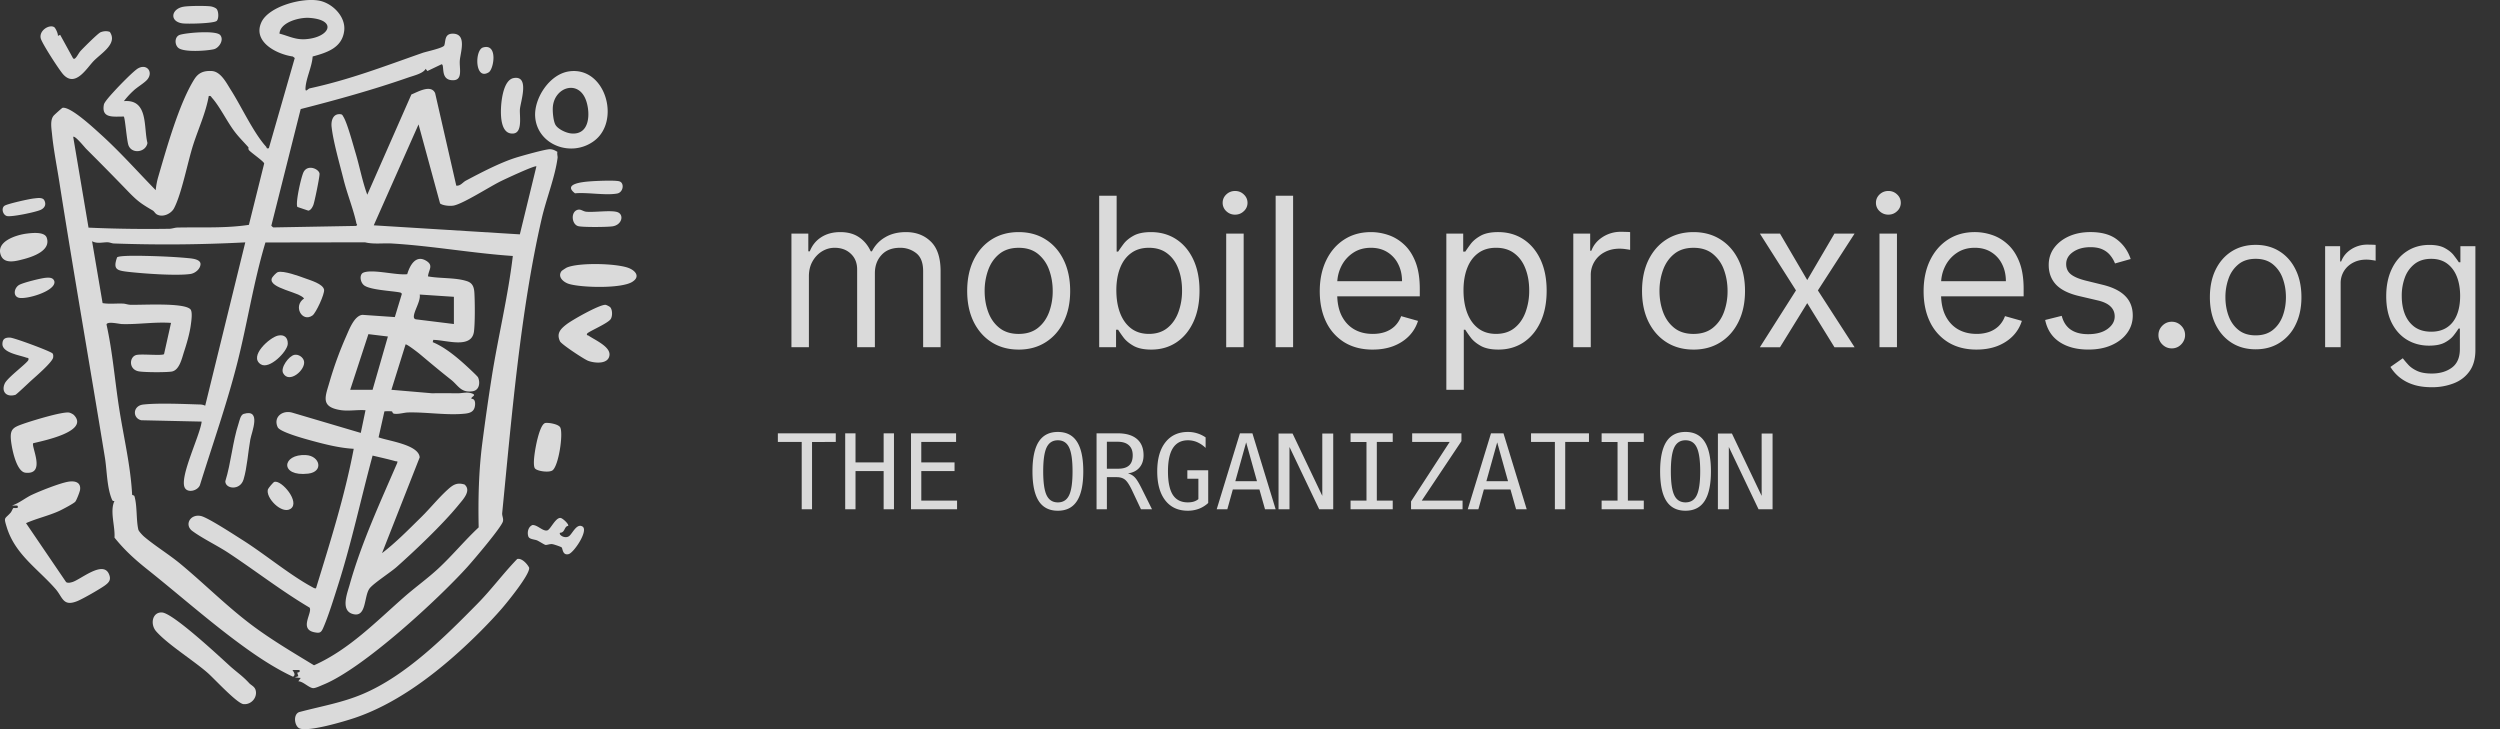 <svg xmlns="http://www.w3.org/2000/svg" width="216" height="63" viewBox="0 0 216 63" fill="none"><rect x="0" y="0" width="216" height="63" fill="#333333" stroke="none"/><g opacity=".82" clip-path="url(#clip0_2706_2329)" fill="#fff"><path d="M48.162 13.121c-.215-.128-.375-.217-.642-.229-.357-.016-2.457.577-2.927.724-1.382.433-3.057 1.31-4.345 1.993-.265.14-.47.477-.826.43l-1.827-7.993c-.359-.78-1.492-.107-2.052.118l-3.811 8.66c-.434-1.182-.656-2.424-1.017-3.627-.217-.72-.707-2.564-1.046-3.11-.053-.084-.079-.178-.194-.21-.69-.114-.887.532-.825 1.088.145 1.304.712 3.254 1.044 4.585.305 1.216.862 2.595 1.098 3.749.02.095.14.11-.026.221l-7.165.13-.16-.143L25.98 9.423c3.089-.788 6.285-1.675 9.289-2.724.46-.16 1.311-.354 1.507-.755l.15.194 1.224-.585c.291.016-.126 1.256.824 1.369 1.096.13.692-.998.755-1.713.061-.695.614-2.264-.572-2.299-.769-.023-.637.624-.769 1.009-.078.229-1.55.535-1.872.648-3.344 1.17-6.25 2.302-9.749 3.065-.178.04-.405.435-.37-.06.06-.843.562-1.823.617-2.691 1.279-.344 2.555-.772 2.726-2.23.136-1.152-.9-2.265-2.008-2.559-1.426-.377-4.51.418-5.153 1.843-.755 1.675 1.302 2.744 2.722 2.947l.167.13-2.238 7.792c-.238.062-.171-.057-.233-.125-1.092-1.2-2.14-3.48-3.046-4.902-.384-.602-.871-1.602-1.663-1.641-.705-.036-1.151.158-1.502.716-1.32 2.1-2.41 6.018-3.123 8.456-.105.36-.173.749-.21 1.122-1.586-1.619-3.094-3.33-4.784-4.852-.56-.506-2.58-2.395-3.267-2.262-.05.01-.674.578-.746.655-.35.375-.211 1.11-.162 1.607.128 1.319.417 2.775.626 4.101 1.249 7.951 2.645 15.898 3.942 23.844.181 1.107.168 2.585.607 3.627.049.116.084.152.22.135-.418.875.068 2.167.003 3.164.865 1.08 1.766 1.895 2.854 2.76 2.5 1.992 5.002 4.192 7.586 6.125 1.566 1.17 3.202 2.3 4.987 3.137.254-.168.066-.392-.052-.584h.61c.047.24-.032.161-.196.237l.098.3-.308.1.51.05-.204.291c.404-.002.907.567 1.28.59.196.012.68-.22.895-.308 3.451-1.414 9.886-7.35 12.44-10.177.517-.574 2.936-3.41 3.061-3.923.064-.257-.088-.466-.063-.729.812-8.21 1.57-17.422 3.415-25.439.385-1.675 1.157-3.593 1.37-5.243.018-.137-.063-.348-.012-.516M24.146 2.905c.066-.994 1.736-1.42 2.584-1.36 2.451.172 1.776 1.683-.305 1.84-.894.067-1.464-.268-2.279-.48m-17.821 8.92c.151-.143.987.902 1.117 1.032a255 255 0 0 1 3.616 3.673c.836.866 1.166 1.088 2.143 1.658.12.07.202.258.362.343.512.275 1.222-.065 1.47-.53.662-1.251 1.174-3.974 1.652-5.468.45-1.407 1.095-2.778 1.351-4.235.19-.044.197.061.288.162.634.707 1.258 1.97 1.869 2.807.398.546.85.984 1.274 1.461.02.023-.054.143.07.273.237.246 1.273.958 1.288 1.126l-1.32 5.3c-2.048.31-4.11.188-6.172.234-.241.005-.464.102-.704.106-2.328.035-4.66.005-6.981-.1zm36.164 20.74c-.297 1.872-.57 3.807-.814 5.685-.316 2.434-.368 4.862-.318 7.316-1.212 1.131-2.282 2.438-3.498 3.565-.924.855-1.972 1.603-2.92 2.434-2.44 2.137-4.771 4.561-7.808 5.916-1.712-1.04-3.498-2.097-5.112-3.279-2.274-1.666-4.264-3.686-6.426-5.48-.983-.815-2.218-1.568-3.15-2.363-.123-.106-.46-.46-.49-.599-.196-.844-.087-2.051-.339-2.893-.025-.085-.195-.073-.198-.13-.132-2.48-.712-4.875-1.105-7.356-.387-2.446-.572-4.922-1.108-7.341.058-.307 1.078-.047 1.343-.04 1.406.04 2.82-.2 4.231-.102l-.604 2.702c-.217.15-1.892-.035-2.374.068-.637.137-.71 1.264.202 1.42.495.086 2.321.093 2.821.018.68-.103.893-1.145 1.077-1.707.229-.696.481-1.562.582-2.283.046-.332.176-1.172-.028-1.391-.554-.601-4.217-.358-5.193-.392-.217-.006-.41-.09-.608-.1-.594-.03-1.199.056-1.788-.044l-.909-5.348c.456.248.93.075 1.369.094.172.008.341.095.515.101 3.785.136 7.574.103 11.354-.096l-3.464 14.113c-.15-.07-.28-.1-.45-.105-1.386-.04-3.582-.142-4.897.004-.937.104-.937 1.189-.174 1.357l5.217.116c-.137 1.184-1.9 4.712-1.475 5.682.232.526 1.132.303 1.324-.193 1.094-3.52 2.335-7.029 3.24-10.603.868-3.437 1.398-6.96 2.42-10.362l8.6-.014c.766.187 1.558.056 2.337.103 3.49.21 6.95.84 10.438 1.078-.415 3.515-1.267 6.959-1.82 10.449m2.427-12.317-12.623-.78 3.87-8.72 1.86 6.83c.244.192.886.245 1.195.178.87-.19 3.12-1.65 4.105-2.127.331-.16 2.907-1.37 3.023-1.255zm-1.572 32.348c-1.076 1.236-2.43 2.585-3.652 3.689-2.575 2.328-5.69 4.612-9.051 5.745-.897.302-4.002 1.226-4.761.903-.43-.182-.58-1.186-.04-1.406 1.873-.502 3.71-.805 5.503-1.565 3.743-1.584 7.124-4.97 9.915-7.805 1.21-1.228 2.232-2.624 3.43-3.86.393-.102.87.424 1.03.745.116.543-1.917 3.03-2.374 3.554M9.068 50.58c-.42.306-1.894 1.152-2.369 1.347-1.272.521-1.267-.318-1.904-1.044-1.548-1.764-3.5-2.99-4.218-5.35-.271-.888-.176-.66.336-1.233.098-.109.176-.354.24-.4.045-.036.57.09.337-.221h-.46c.621-.2 1.168-.669 1.733-.931.716-.334 2.375-.993 3.117-1.125.588-.104 1.13.038 1.036.705-.024.17-.309.909-.419 1.025-.147.159-1.114.67-1.37.787-.923.424-1.953.646-2.88 1.06l3.465 5.094c.167.1.344.047.515.002.69-.181 2.645-1.9 3.178-.715.213.475.048.719-.337.998"/><path d="M49.174 6.166c-1.722.244-3.059 2.37-2.933 3.948.192 2.419 3.134 3.527 5.098 2.055 2.311-1.731.972-6.447-2.166-6.003m.176 5.364c-.44-.042-1.11-.361-1.34-.717-.208-.322-.276-1.206-.242-1.59.152-1.736 2.304-2.392 2.905-.436.34 1.099.26 2.896-1.323 2.743M21.038 60.836c-.559-.052-2.54-2.214-3.103-2.705-1.242-1.084-3.433-2.447-4.434-3.573-.555-.623-.338-1.69.497-1.64.954.055 4.967 3.81 5.869 4.627.598.541 1.098.858 1.667 1.484.157.172.466.28.552.599.17.63-.372 1.272-1.048 1.208M2.87 38.295c-.2.271 1.14 2.743-.673 2.546-.815-.09-1.21-2.232-1.26-2.912-.064-.863.242-1.01.988-1.28.713-.258 3.432-1.097 4.038-1.004.117.018.352.138.431.222 1.357 1.428-2.733 2.226-3.524 2.428m9.87-25.94c-.141.812-1.334.974-1.635.211-.155-.39-.294-2.399-.412-2.495-.88-.008-1.95.19-1.716-1.035.05-.257.74-.988.962-1.23.354-.39 1.613-1.691 1.997-1.903.772-.426 1.336.349.773.99-.24.274-.848.638-1.142.91a7 7 0 0 0-.863.935c2.138-.181 1.689 2.26 2.036 3.617m40.03 15.206c-.242.388-1.957 1.093-2.044 1.268-.076.156.077.137.128.172.548.378 1.883.944 1.806 1.68-.084.802-1.241.712-1.831.499-.36-.132-2.321-1.431-2.443-1.687-.33-.689.045-1.074.575-1.48.491-.376 2.818-1.696 3.346-1.676.093.004.37.15.425.217.189.225.194.758.038 1.007M8.105 5.257c-.612.625-1.587 2.335-2.643 1.173-.345-.38-1.852-2.705-1.945-3.127-.146-.671.728-1.21 1.157-.964.123.07.358.584.328.763l.196-.094 1.128 2.054c.142.028.13.019.21-.063.133-.133.284-.448.45-.624.25-.266 1.48-1.501 1.707-1.59.247-.099.54-.125.793-.029.698 1.01-.714 1.82-1.38 2.501M54.63 24.353c-.951.593-4.358.505-5.454.184-.495-.145-1.033-.616-.657-1.117.03-.04.383-.272.45-.301 1.03-.446 4.252-.37 5.32.026.622.23 1.056.762.34 1.207M4.593 30.878c-.039.39-1.489 1.636-1.87 1.98-.204.184-1.299 1.228-1.39 1.255-.787.236-1.238-.284-.921-.98.24-.528 2.008-1.803 2.047-2.05.032-.201-.07-.141-.208-.191-.59-.215-2.056-.419-2.042-1.178.01-.431.233-.562.663-.545.36.014 3.56 1.197 3.673 1.374.07.107.06.216.048.335m43.136 9.767c-.288.197-1.242.08-1.487-.15-.298-.282.074-2.106.194-2.564.082-.316.339-1.325.687-1.385.266-.046 1.146.094 1.287.392.266.56-.145 3.339-.681 3.707m1.397 7.232c-.538.133-.499-.503-.603-.584-.08-.064-.686-.27-.813-.281-.227-.022-.441.089-.585.067-.08-.011-.538-.306-.708-.383-.226-.1-.678-.093-.765-.34-.121-.34-.024-.84.353-.993.429-.03.915.58 1.292.46.27-.086.703-1.115 1.133-1.073.188.018.747.548.66.685-.354.038-.257.59-.706.596-.128.172.401.54.77.3.288-.188.658-1.142 1.167-.844.564.33-.744 2.28-1.195 2.39M1.991 22.403c-.598.155-1.588.434-1.902-.313-.51-1.214 1.293-1.795 2.24-1.91.484-.06 1.528-.171 1.71.361.383 1.112-1.203 1.645-2.048 1.862m42.366-10.869c-1.095.105-1.101-1.532-1.07-2.212.032-.69.221-2.425 1.098-2.579 1.393-.245.598 2.02.537 2.681-.05.546.254 2.03-.565 2.11M18.474 4.255c-.629.144-2.626.282-3.08-.129-.32-.29-.32-.969.152-1.118.567-.18 3.126-.403 3.481.023.356.424-.11 1.123-.553 1.224m34.432 15.303c-.489.066-2.479.082-2.922-.012-.621-.133-.708-1.332.001-1.434.221-.031.42.163.687.184.707.059 2.046-.143 2.629.018.653.181.464 1.128-.395 1.244M18.725 1.804c-.236.226-2.554.276-2.974.214-1.14-.17-.958-1.267.12-1.44.474-.077 1.84-.086 2.322-.028.155.018.433.117.526.228.176.21.196.844.006 1.026m8.343 15.921c-.075.182-.217.443-.429.475l-.944-.319c-.19-.316.33-2.628.537-3.02.366-.694 1.338-.255 1.377.15.021.225-.43 2.446-.541 2.714m26.252-1.003c-1.014.181-2.568-.119-3.639-.019-1.055-.8.57-.973 1.228-1.027.508-.042 2.196-.122 2.597-.01.465.132.355.96-.186 1.056m-51.711 9c-.515-.153-.382-.85.038-1.1.335-.199 1.898-.588 2.315-.622.309-.024.647-.026.738.323.133.831-2.462 1.586-3.091 1.399m1.936-7.605c-.39.202-2.573.655-2.952.548-.377-.108-.507-.73-.171-.906.334-.175 2.09-.57 2.52-.614.271-.028.74-.122.888.167.178.346.048.633-.285.805M42.23 6.245c-1.21.757-1.23-1.927-.497-2.143 1.3-.383.94 1.866.496 2.143m-6.015 24.299c.91.763 1.795 1.509 2.747 2.257.634.5.849 1.151 1.866 1.005.589-.084.681-.739.477-1.202-.048-.11-1.034-1.017-1.218-1.181-.777-.696-1.727-1.46-2.7-1.861l.051-.196c1.09 0 3.321.818 3.515-.732.096-.77.08-2.425.041-3.236-.023-.495-.1-.922-.631-1.1-.987-.332-2.355-.222-3.384-.42.056-.578.514-.95-.168-1.355-.908-.54-1.41.443-1.626 1.166-.935.112-2.992-.46-3.784-.136-.38.155-.289.882.106 1.133.568.36 2.221.437 2.974.567.11.02.191.03.24.142l-.606 2-2.788-.192c-.72.053-1.171 1.31-1.425 1.872a31 31 0 0 0-1.427 3.919c-.367 1.276-.814 2.153.932 2.435.707.115 1.457-.04 2.174.015l-.408 1.96-5.881-1.739c-.884-.275-1.704.375-1.296 1.248.2.426 2.412 1.02 2.96 1.17 1.155.314 2.41.631 3.607.693-.777 4.092-2.037 8.076-3.26 12.055-.135.018-.23-.056-.339-.115-1.938-1.048-4.104-2.86-6.044-4.08-.665-.42-2.977-1.934-3.568-2.055-.922-.188-1.438.773-.735 1.295.884.653 2.16 1.258 3.123 1.895 2.351 1.554 4.575 3.287 7.01 4.728.277.43-.946 1.867.425 2.132.427.083.559.045.73-.33.443-.98.965-2.677 1.305-3.744 1.169-3.676 1.978-7.474 2.984-11.194.66.156 1.337.306 1.99.488.113.032.184-.063.14.143-1.489 3.452-3.103 6.921-4.117 10.543-.192.686-.796 2.181.248 2.504 1.247.385.965-1.535 1.485-2.208.339-.44 1.815-1.386 2.346-1.86 1.64-1.459 3.977-3.68 5.338-5.349.382-.469 1.134-1.235.513-1.763-.671-.205-1.014.041-1.468.453-.783.71-1.541 1.651-2.3 2.394-1.079 1.06-2.16 2.164-3.36 3.085l3.255-8.277c-.082-1.1-2.699-1.412-3.552-1.729l.503-2.24c.023-.022.546-.024.638-.003.083.019.028.176.216.202.415.054.816-.101 1.224-.111 1.577-.035 3.373.267 4.894.103.507-.055.814-.217.861-.747.02-.214-.011-.542-.3-.53-.121-.176.512-.296.03-.467-.431-.152-.816-.014-1.198-.016-.75-.003-1.5-.01-2.249 0l-3.51-.3 1.223-3.918c.076-.07 1.049.682 1.171.784m.052-5.096 2.952.195v2.352l-3.293-.407c-.12-.036-.166-.102-.168-.223-.006-.477.609-1.36.509-1.917M32.19 33.68h-1.934l1.573-4.81 1.685.204zM17.325 22.842c-.027.407-.465.774-.878.831-1.23.173-4.076-.037-5.386-.187-.974-.113-1.311-.21-.945-1.25.189-.18 2.072-.134 2.476-.125 1.15.024 2.616.085 3.763.201.311.031.999.109.97.53"/><path d="M21.628 37.97c-.192 1.06-.278 2.447-.585 3.455-.3.987-1.58.822-1.576.159.499-1.61.624-3.396 1.143-4.985.084-.254.17-.76.45-.841 1.556-.462.68 1.585.568 2.212m5.368-10.712c-.901.634-1.7-.835-.723-1.469-.384-.556-3.04-.88-2.798-1.717.041-.144.39-.521.54-.564.493-.141 1.821.346 2.349.54.46.171 1.545.476 1.636.982.065.355-.697 2.012-1.004 2.228m-2.132 2.449c-.018.646-1.59 2.262-2.343 1.763-1.044-.693.78-2.317 1.495-2.475.555-.122.863.183.848.712m.242 14.255c-.767.508-2.181-.972-1.957-1.685.03-.094.458-.618.56-.646.627-.176 2.256 1.762 1.397 2.331m1.523-3.041c-2.486.294-2.284-1.725-.19-1.602 1.211.07 1.545 1.441.19 1.602m-2.164-8.677c-.258-.477.501-1.503.979-1.587.357-.063.75.207.823.547.16.751-1.29 1.985-1.802 1.04"/></g><path opacity=".82" d="M68.38 30v-9.818h1.458v1.534h.128q.308-.786.99-1.221.685-.441 1.643-.441.972 0 1.618.441.651.435 1.016 1.22h.102a2.86 2.86 0 0 1 1.132-1.207q.753-.454 1.809-.454 1.315 0 2.154.825.837.818.837 2.55V30h-1.508v-6.571q0-1.086-.595-1.553a2.2 2.2 0 0 0-1.4-.467q-1.035 0-1.604.627-.57.62-.57 1.572V30h-1.533v-6.724q0-.838-.544-1.35-.542-.517-1.4-.517-.587 0-1.099.313-.505.314-.818.87-.306.549-.307 1.272V30zm19.634.204q-1.33 0-2.333-.632-.998-.633-1.56-1.77-.556-1.14-.556-2.66 0-1.534.556-2.678.562-1.144 1.56-1.777 1.004-.633 2.333-.633t2.327.633q1.004.633 1.56 1.777.561 1.144.562 2.678 0 1.52-.563 2.66-.555 1.137-1.56 1.77-.996.633-2.326.633m0-1.355q1.01 0 1.662-.517.651-.519.965-1.362a5.2 5.2 0 0 0 .313-1.828q0-.985-.313-1.834a3.1 3.1 0 0 0-.965-1.375q-.653-.525-1.662-.524-1.01 0-1.662.524-.653.525-.965 1.375a5.3 5.3 0 0 0-.314 1.834q0 .985.314 1.828.313.844.965 1.362.653.517 1.662.517M94.97 30V16.91h1.508v4.831h.128q.167-.255.46-.651.3-.404.857-.716.563-.32 1.521-.32 1.24 0 2.187.62.945.62 1.476 1.758t.531 2.685q0 1.56-.531 2.703-.531 1.139-1.47 1.764-.94.62-2.167.62-.946 0-1.515-.313-.57-.319-.876-.722a10 10 0 0 1-.473-.678h-.179V30zm1.483-4.91q0 1.113.326 1.963.326.845.952 1.323.627.473 1.534.473.946 0 1.579-.498.64-.505.959-1.355a5.3 5.3 0 0 0 .326-1.905q0-1.036-.32-1.867-.312-.837-.952-1.323-.632-.492-1.592-.492-.92 0-1.546.467-.626.46-.947 1.29-.32.825-.32 1.925m9.492 4.91v-9.818h1.509V30zm.767-11.454q-.44 0-.76-.301a.97.97 0 0 1-.314-.722q0-.422.314-.723.32-.3.76-.3.442 0 .754.3.32.3.32.723a.95.95 0 0 1-.32.722q-.312.3-.754.3m5.013-1.637V30h-1.508V16.91zm6.88 13.296q-1.419 0-2.449-.627a4.2 4.2 0 0 1-1.578-1.764q-.55-1.138-.55-2.646t.55-2.66q.555-1.156 1.546-1.802.998-.652 2.327-.652.768 0 1.515.256.749.255 1.362.83.614.57.978 1.51.364.939.364 2.313v.64h-7.568v-1.305h6.034q0-.83-.333-1.483a2.5 2.5 0 0 0-.933-1.029q-.6-.377-1.419-.377-.902 0-1.559.448a2.94 2.94 0 0 0-1.004 1.15q-.351.71-.352 1.521v.87q0 1.112.384 1.885.39.768 1.08 1.17.69.396 1.605.396.594 0 1.073-.166.486-.172.838-.511a2.3 2.3 0 0 0 .543-.857l1.458.41a3.24 3.24 0 0 1-.774 1.303q-.543.556-1.342.87-.8.306-1.796.306m6.36 3.477v-13.5h1.457v1.56h.179q.166-.256.46-.652.301-.404.857-.716.563-.32 1.521-.32 1.24 0 2.186.62t1.477 1.758q.53 1.137.53 2.685 0 1.56-.53 2.703-.531 1.139-1.47 1.764-.94.62-2.167.62-.946 0-1.515-.313-.57-.319-.876-.722a10 10 0 0 1-.473-.678h-.128v5.19zm1.483-8.591q0 1.111.326 1.962.325.845.952 1.323.627.473 1.534.473.946 0 1.579-.498.64-.505.959-1.355a5.3 5.3 0 0 0 .326-1.905q0-1.036-.32-1.867-.313-.837-.952-1.323-.633-.492-1.592-.492-.92 0-1.547.467-.626.46-.946 1.29-.32.825-.319 1.925m9.486 4.91v-9.818h1.458v1.483h.102q.268-.729.972-1.183a2.86 2.86 0 0 1 1.585-.454q.166 0 .415.007.25.006.378.019v1.534a5 5 0 0 0-.352-.058 3.5 3.5 0 0 0-.569-.044q-.715 0-1.278.3a2.2 2.2 0 0 0-1.202 2V30zm10.387.204q-1.33 0-2.333-.632-.996-.633-1.559-1.77-.556-1.14-.556-2.66 0-1.534.556-2.678.563-1.144 1.559-1.777 1.004-.633 2.333-.633t2.327.633q1.003.633 1.56 1.777.562 1.144.562 2.678 0 1.52-.562 2.66-.557 1.137-1.56 1.77-.997.633-2.327.633m0-1.355q1.011 0 1.662-.517.653-.519.966-1.362a5.2 5.2 0 0 0 .313-1.828q0-.985-.313-1.834a3.1 3.1 0 0 0-.966-1.375q-.651-.525-1.662-.524-1.01 0-1.661.524-.653.525-.966 1.375a5.3 5.3 0 0 0-.313 1.834q0 .985.313 1.828.314.844.966 1.362.651.517 1.661.517m7.473-8.667 2.352 4.014 2.352-4.014h1.739l-3.17 4.909 3.17 4.909h-1.739l-2.352-3.81-2.352 3.81h-1.739l3.119-4.91-3.119-4.908zM162.388 30v-9.818h1.509V30zm.768-11.454q-.441 0-.761-.301a.96.96 0 0 1-.313-.722q0-.422.313-.723.32-.3.761-.3.44 0 .754.3.32.3.319.723a.96.96 0 0 1-.319.722q-.313.3-.754.3m7.62 11.659q-1.419 0-2.448-.627a4.2 4.2 0 0 1-1.579-1.764q-.549-1.138-.549-2.646t.549-2.66q.557-1.156 1.547-1.802.998-.652 2.327-.652.766 0 1.515.256.748.255 1.361.83.615.57.978 1.51.365.939.365 2.313v.64h-7.568v-1.305h6.034q0-.83-.333-1.483a2.5 2.5 0 0 0-.933-1.029q-.6-.377-1.419-.377-.901 0-1.56.448a2.95 2.95 0 0 0-1.003 1.15q-.352.71-.352 1.521v.87q0 1.112.384 1.885.39.768 1.08 1.17.69.396 1.604.396a3.3 3.3 0 0 0 1.074-.166q.486-.172.838-.511a2.3 2.3 0 0 0 .543-.857l1.457.41a3.2 3.2 0 0 1-.773 1.303q-.543.556-1.342.87-.8.306-1.797.306m13.315-7.824-1.355.383a2.5 2.5 0 0 0-.377-.658 1.8 1.8 0 0 0-.665-.537q-.422-.21-1.08-.211-.902 0-1.502.415-.595.41-.595 1.042 0 .562.409.889.41.325 1.279.543l1.457.358q1.317.32 1.962.978.646.652.646 1.681 0 .844-.486 1.509-.479.664-1.342 1.048-.862.384-2.007.383-1.502 0-2.487-.651-.984-.652-1.246-1.905l1.432-.358q.204.792.773 1.189.576.396 1.502.396 1.055 0 1.675-.447.627-.454.626-1.087 0-.511-.358-.857-.358-.351-1.099-.524l-1.636-.383q-1.349-.32-1.982-.991-.626-.677-.626-1.694 0-.831.466-1.47.474-.639 1.285-1.004.818-.364 1.854-.364 1.457 0 2.288.64.837.638 1.189 1.687m3.549 7.721q-.473 0-.812-.338a1.1 1.1 0 0 1-.338-.812q0-.473.338-.812.34-.339.812-.339.474 0 .812.339.339.338.339.812 0 .312-.16.575a1.2 1.2 0 0 1-.415.422 1.1 1.1 0 0 1-.576.153m7.25.08q-1.182 0-2.074-.563-.887-.563-1.386-1.573-.495-1.012-.495-2.364 0-1.365.495-2.38.5-1.018 1.386-1.58.892-.563 2.074-.563t2.068.563q.893.562 1.386 1.58.5 1.015.5 2.38 0 1.352-.5 2.364a3.76 3.76 0 0 1-1.386 1.573q-.886.563-2.068.563m0-1.205q.898 0 1.477-.46t.858-1.21.279-1.625-.279-1.63a2.74 2.74 0 0 0-.858-1.223q-.58-.465-1.477-.465t-1.477.465a2.74 2.74 0 0 0-.858 1.222 4.7 4.7 0 0 0-.279 1.63q0 .876.279 1.626.277.75.858 1.21.579.46 1.477.46M200.891 30v-8.727h1.296v1.318h.091q.239-.648.863-1.051a2.54 2.54 0 0 1 1.409-.404q.148 0 .37.006.22.006.335.017v1.364a4 4 0 0 0-.313-.051 3 3 0 0 0-.505-.04q-.636 0-1.137.267-.493.26-.784.727a1.96 1.96 0 0 0-.284 1.051V30zm9.211 3.455q-.972 0-1.671-.25a3.6 3.6 0 0 1-1.165-.648 3.6 3.6 0 0 1-.733-.853l1.069-.75q.181.24.46.546.278.312.761.54.489.233 1.279.233 1.056 0 1.744-.512.687-.51.687-1.602v-1.773h-.113a7 7 0 0 1-.421.591q-.267.347-.772.62-.501.267-1.353.267-1.056 0-1.897-.5-.836-.501-1.324-1.455-.483-.954-.483-2.318 0-1.34.471-2.335.472-1 1.313-1.546.84-.55 1.943-.55.852 0 1.352.283.506.279.773.636.273.353.42.58h.137v-1.386h1.295v8.977q0 1.125-.511 1.83-.506.71-1.364 1.04a5.1 5.1 0 0 1-1.897.335m-.046-4.796q.807 0 1.364-.37.557-.368.846-1.062.29-.693.29-1.659 0-.944-.284-1.665-.284-.72-.841-1.13t-1.375-.41q-.853 0-1.42.433a2.63 2.63 0 0 0-.847 1.159 4.5 4.5 0 0 0-.278 1.613q0 .909.284 1.608.29.693.852 1.091.569.392 1.409.392m-142.849 8.78h5.005v.747H70.16V44h-.892v-5.814h-2.061zm5.818 0h.892v2.514h2.43v-2.514h.892V44h-.892v-3.3h-2.43V44h-.892zm5.686 0h3.894v.747h-3.006v1.767h2.874v.747H79.6v2.553h3.09V44h-3.98zm13.957 3.287q0-1.446-.298-2.065-.295-.62-.972-.62-.672 0-.97.62-.295.62-.295 2.065 0 1.442.294 2.061.3.62.971.62.677 0 .972-.615.298-.62.298-2.066m.928 0q0 1.714-.545 2.558-.54.843-1.653.843-1.111 0-1.652-.839-.54-.84-.54-2.562 0-1.718.54-2.562.545-.843 1.652-.844 1.112 0 1.653.844.545.845.545 2.562m3.858.176q.343.087.585.334.24.242.602.971L99.533 44h-.954l-.782-1.657q-.34-.707-.611-.91-.268-.206-.703-.206h-.848V44h-.892v-6.561h1.828q1.08 0 1.657.488.575.488.575 1.41 0 .65-.356 1.064-.351.409-.993.5m-1.82-2.733v2.329h.972q.637 0 .95-.286.31-.285.311-.875 0-.567-.334-.865-.33-.304-.962-.303zm8.755 5.29q-.357.33-.805.501a2.7 2.7 0 0 1-.962.167q-1.248 0-1.942-.892-.695-.896-.695-2.509 0-1.608.703-2.505.704-.9 1.956-.9.413 0 .791.118.378.114.73.352v.91a2.5 2.5 0 0 0-.73-.497 2 2 0 0 0-.791-.163q-.866 0-1.301.672-.43.669-.43 2.013 0 1.367.417 2.026.422.654 1.292.655.294 0 .514-.066.224-.07.405-.215v-1.763h-.954v-.73h1.802zm3.278-5.238-.936 3.358h1.872zm-.536-.782h1.077L110.216 44h-.919l-.483-1.71h-2.298l-.475 1.71h-.918zm3.335.022h1.213l2.567 5.383V37.46h.944V44h-1.212l-2.567-5.383V44h-.945zm6.223-.022h3.643v.747h-1.375v5.067h1.375V44h-3.643v-.747h1.375v-5.067h-1.375zm5.322 0h4.258v.677l-3.428 5.137h3.525V44h-4.452v-.677l3.336-5.137h-3.239zm7.347.782-.936 3.358h1.872zm-.536-.782h1.077L131.907 44h-.918l-.484-1.71h-2.298l-.475 1.71h-.918zm3.459 0h5.005v.747h-2.052V44h-.892v-5.814h-2.061zm6.099 0h3.643v.747h-1.375v5.067h1.375V44h-3.643v-.747h1.376v-5.067h-1.376zm8.517 3.287q0-1.446-.299-2.065-.294-.62-.971-.62-.672 0-.971.62-.295.62-.295 2.065 0 1.442.295 2.061.299.62.971.62.677 0 .971-.615.299-.62.299-2.066m.927 0q0 1.714-.545 2.558-.54.843-1.652.843t-1.652-.839-.541-2.562q0-1.718.541-2.562.545-.843 1.652-.844 1.112 0 1.652.844.546.845.545 2.562m.602-3.265h1.213l2.567 5.383V37.46h.944V44h-1.212l-2.567-5.383V44h-.945z" fill="#fff"/><defs><clipPath id="clip0_2706_2329"><path fill="#fff" d="M0 0h55v63H0z"/></clipPath></defs></svg>